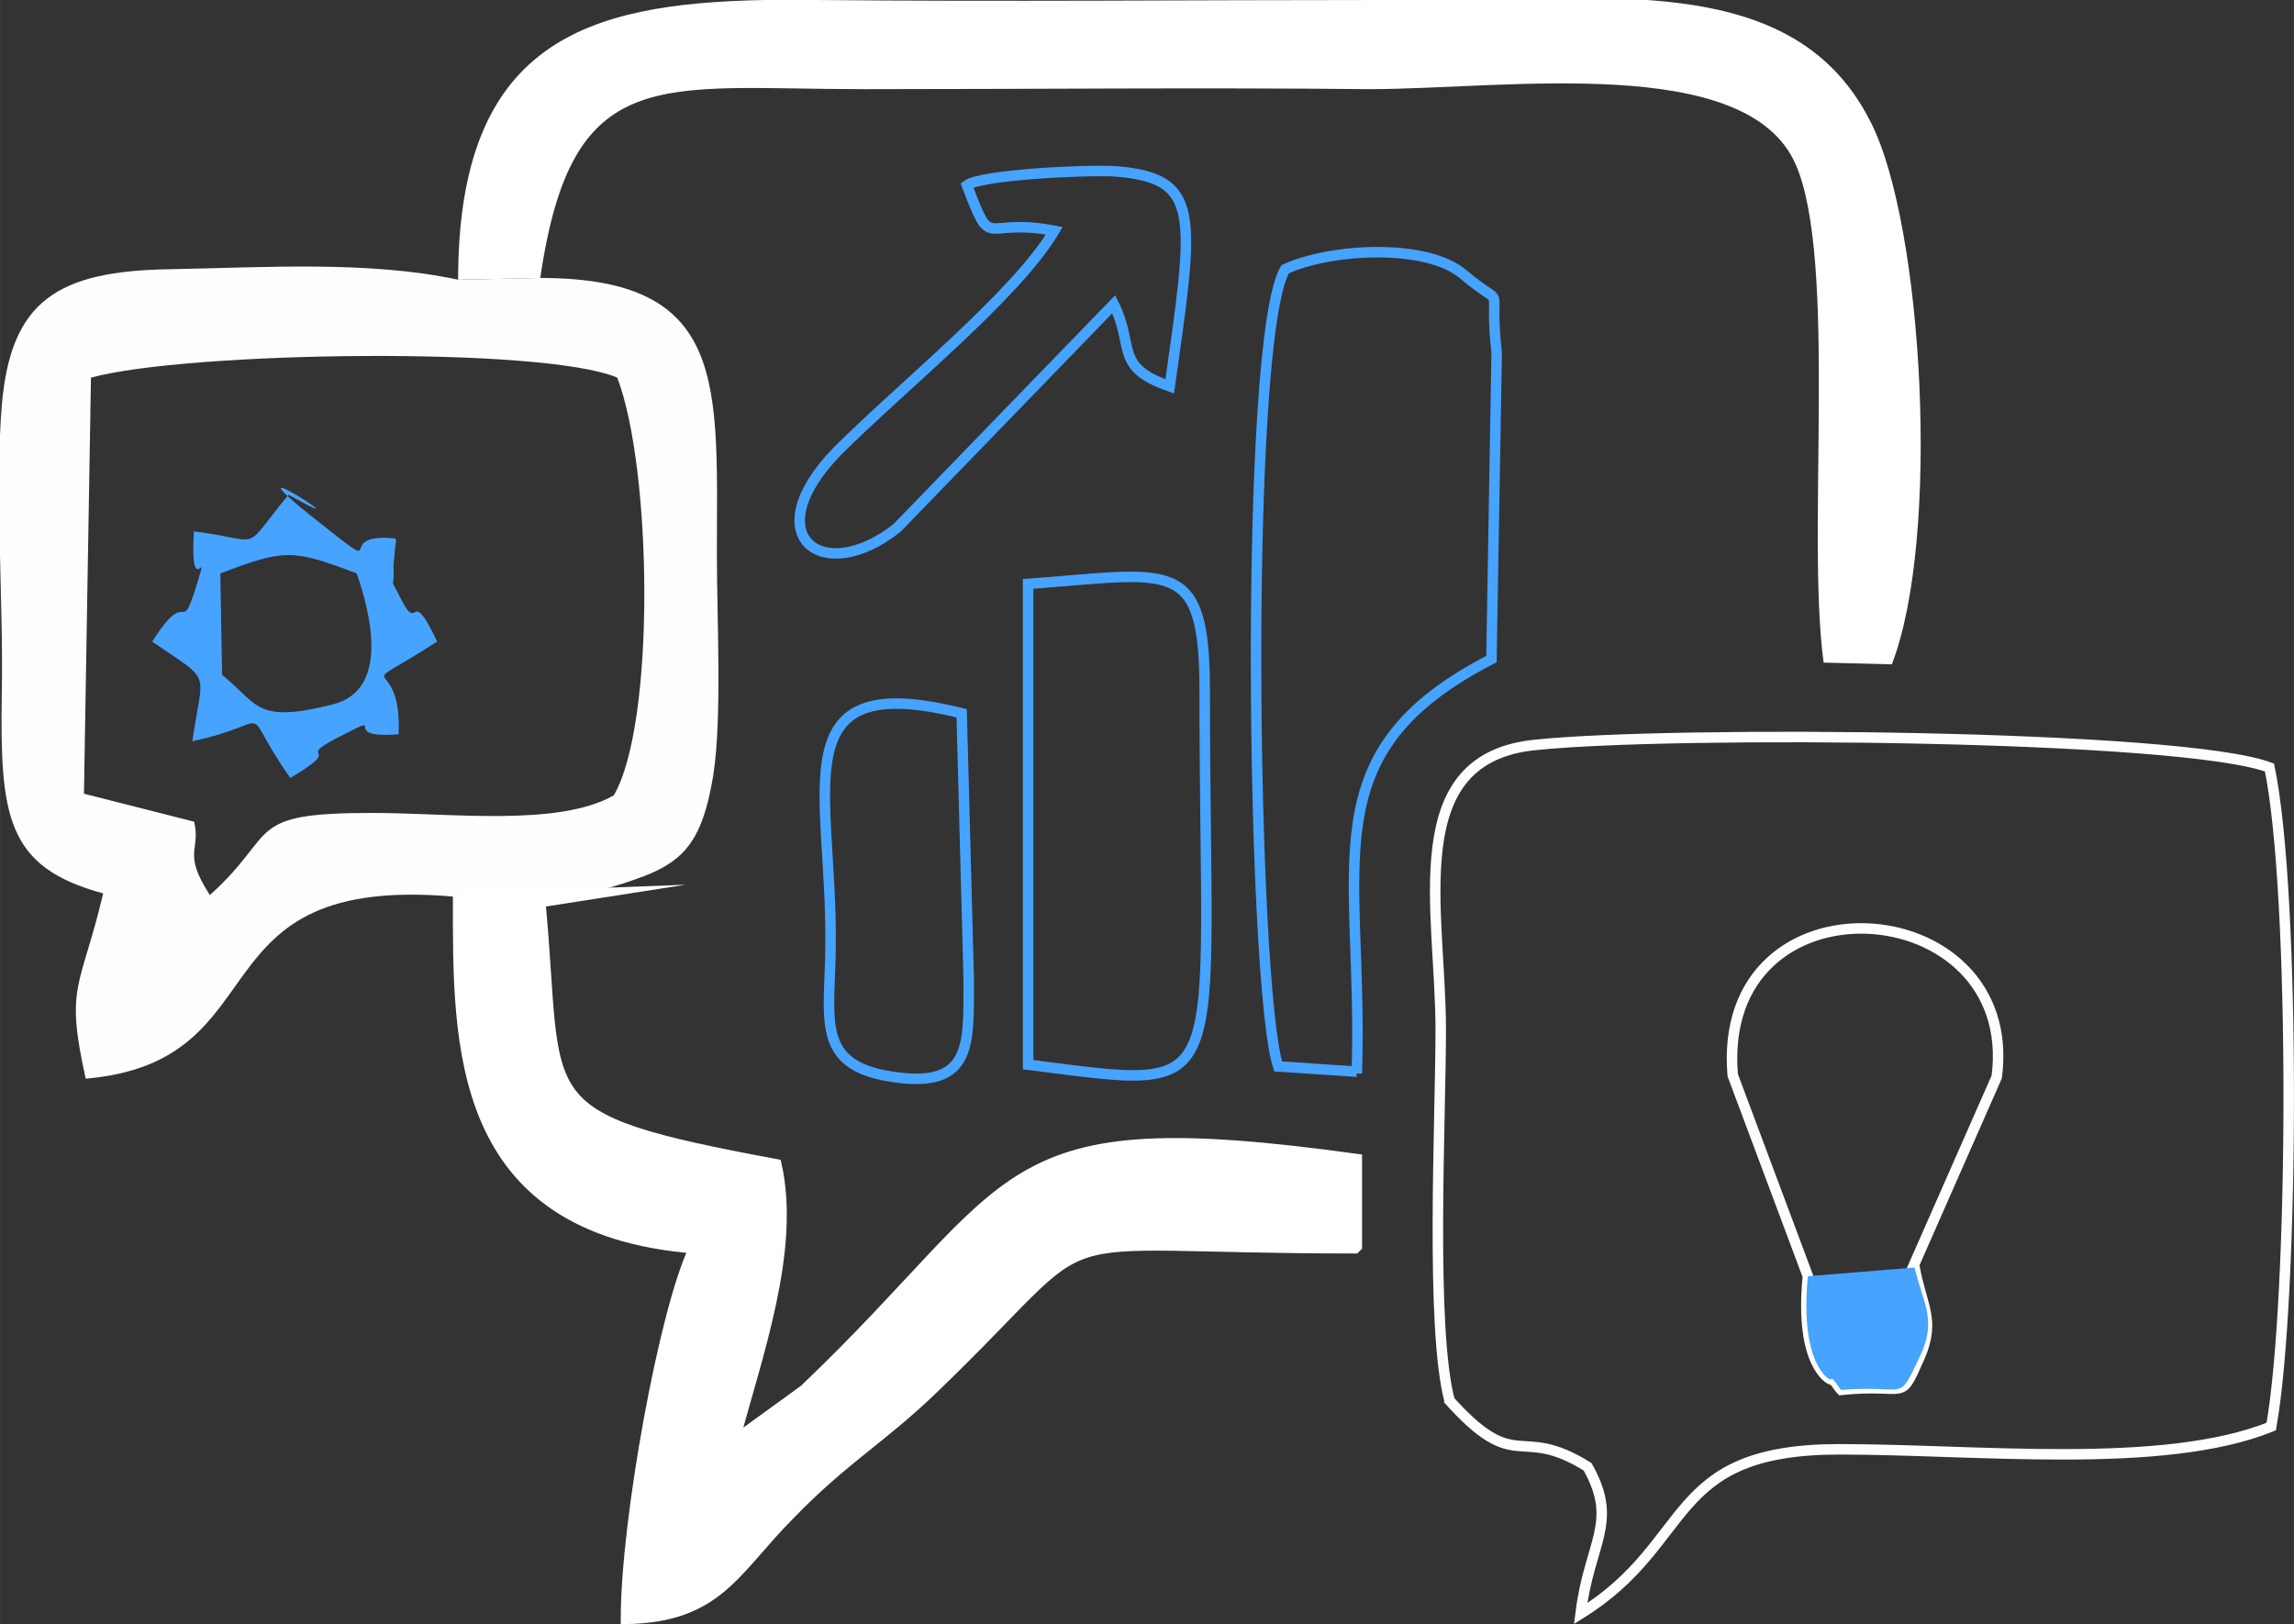 <?xml version="1.0" encoding="UTF-8"?>
<!DOCTYPE svg PUBLIC "-//W3C//DTD SVG 1.1//EN" "http://www.w3.org/Graphics/SVG/1.1/DTD/svg11.dtd">
<!-- Creator: CorelDRAW 2020 (64 Bit) -->
<svg xmlns="http://www.w3.org/2000/svg" xml:space="preserve" width="16.349mm" height="11.576mm" version="1.1" style="shape-rendering:geometricPrecision; text-rendering:geometricPrecision; image-rendering:optimizeQuality; fill-rule:evenodd; clip-rule:evenodd"
viewBox="0 0 13.12 9.29"
 xmlns:xlink="http://www.w3.org/1999/xlink"
 xmlns:xodm="http://www.corel.com/coreldraw/odm/2003">
 <rect x="0" y="0" width="13.12" height="9.29" fill="#333333" stroke="none"/>
 <defs>
  <style type="text/css">
   <![CDATA[
    .str0 {stroke:#FEFEFE;stroke-width:0.06;stroke-miterlimit:22.926}
    .str2 {stroke:#46A3FF;stroke-width:0.06;stroke-miterlimit:22.926}
    .str1 {stroke:white;stroke-width:0.06;stroke-miterlimit:22.926}
    .fil0 {fill:none}
    .fil1 {fill:#FEFEFE}
    .fil3 {fill:#46A3FF}
    .fil2 {fill:white}
   ]]>
  </style>
 </defs>
 <g id="Camada_x0020_1">
  <path class="fil0" d="M5.54 5.59c-0,0.39 0.03,0.66 -0.49,0.56 -0.38,-0.07 -0.3,-0.35 -0.3,-0.75 0.01,-0.9 -0.3,-1.58 0.75,-1.32l0.04 1.51zm0.34 -2.25c0.82,-0.06 1.01,-0.17 1.01,0.61 -0,2.34 0.18,2.28 -1.01,2.14l-0 -2.74zm0.15 -2.03c-0.42,-0.07 -0.36,0.13 -0.5,-0.26 0.08,-0.07 0.67,-0.1 0.85,-0.08 0.49,0.04 0.45,0.23 0.31,1.23 -0.31,-0.12 -0.19,-0.23 -0.32,-0.47l-1.24 1.28c-0.43,0.34 -0.81,0.05 -0.34,-0.44 0.36,-0.37 1.01,-0.89 1.24,-1.26zm-2.95 0.27c1.08,0.01 1.01,0.61 1.01,1.59 -0,0.36 0.03,0.92 -0.02,1.25 -0.08,0.5 -0.22,0.55 -0.67,0.67l-0.32 0.05c0.1,1.17 -0.1,1.24 1.35,1.5 0.11,0.49 -0.11,1.09 -0.24,1.58l0.4 -0.29c1.27,-1.22 1.05,-1.62 3.16,-1.32l-0 -0.49 -0.45 -0.03c-0.15,-0.46 -0.21,-4.15 0.04,-4.56 0.26,-0.12 0.81,-0.15 1.02,0.03 0.26,0.21 0.15,-0 0.19,0.45l-0.03 1.75 1.9 0.02c-0.1,-0.74 0.09,-2.3 -0.16,-2.85 -0.28,-0.64 -1.66,-0.42 -2.44,-0.43 -0.96,-0 -1.93,-0 -2.89,0 -1.17,0 -1.67,-0.16 -1.85,1.08z"/>
  <path class="fil0 str0" d="M10.95 7.25c0.04,0.22 0.12,0.3 0.03,0.51 -0.12,0.27 -0.06,0.15 -0.45,0.19 -0.02,-0.02 -0.05,-0.08 -0.06,-0.06 -0,0 -0.18,-0.08 -0.13,-0.59l-0.43 -1.15c-0.1,-1.18 1.65,-1.06 1.51,0.01l-0.48 1.09zm-2.67 0.75c0.4,0.45 0.4,0.14 0.8,0.39 0.18,0.32 0.01,0.43 -0.04,0.84 0.66,-0.41 0.48,-0.94 1.48,-0.94 0.79,-0 1.85,0.12 2.47,-0.13 0.13,-0.73 0.14,-3.05 -0.01,-3.77 -0.51,-0.19 -3.42,-0.21 -4.19,-0.13 -0.78,0.07 -0.55,0.94 -0.55,1.63 -0,0.51 -0.06,1.7 0.05,2.12z"/>
  <path class="fil1" d="M0.52 2.16c0.55,-0.15 2.59,-0.18 3.01,0 0.2,0.52 0.22,1.98 -0.02,2.39 -0.32,0.18 -0.93,0.1 -1.38,0.1 -0.74,-0 -0.53,0.11 -0.93,0.47 -0.16,-0.25 -0.05,-0.25 -0.09,-0.42l-0.63 -0.16 0.04 -2.38zm2.1 2.97l0.79 -0.03c0.44,-0.13 0.59,-0.18 0.67,-0.67 0.05,-0.33 0.02,-0.89 0.02,-1.25 0,-0.98 0.07,-1.59 -1.01,-1.59l-0.47 0.01c-0.51,-0.11 -1.11,-0.07 -1.65,-0.06 -0.64,0.01 -0.91,0.18 -0.96,0.78 -0.04,0.48 0.01,1.14 -0,1.64 -0.01,0.7 0.02,1 0.58,1.15 -0.13,0.55 -0.22,0.52 -0.1,1.06 1.14,-0.1 0.59,-1.18 2.12,-1.04z"/>
  <path class="fil0" d="M1.11 3.02c0.42,0.04 0.27,0.13 0.54,-0.21 0.5,0.29 -0.41,-0.31 0.14,0.13 0.46,0.37 0.09,0.08 0.47,0.12 0,0.02 -0,0.04 -0,0.05l-0.01 0.11c0.01,0.15 -0.03,0.04 0.04,0.18 0.11,0.22 0.04,-0.09 0.21,0.25 -0.53,0.33 -0.2,0.03 -0.22,0.53 -0.37,0.02 -0.03,-0.16 -0.37,0.03 -0.23,0.12 0.06,0.04 -0.25,0.22 -0.32,-0.44 -0.05,-0.31 -0.56,-0.21 0.06,-0.42 0.13,-0.32 -0.23,-0.57 0.22,-0.33 0.16,-0.02 0.25,-0.31 0.1,-0.29 -0.04,0.12 -0.01,-0.34zm1.3 -0.4c0.03,-0.01 0.96,-0.31 0.62,0.48 -0.06,0.13 -0.12,0.17 -0.39,0.26 -0,-0 -0.53,-0.19 -0.27,-0.64 -0.23,0.09 -0.17,0.16 -0.45,-0.02 -0.05,-0.33 0.01,-0.28 0.2,-0.44 0.3,0.18 0.19,0.05 0.29,0.36zm-1.89 -0.45l-0.04 2.38 0.63 0.16c0.04,0.17 -0.07,0.16 0.09,0.42 0.4,-0.36 0.19,-0.47 0.93,-0.47 0.45,0 1.06,0.09 1.38,-0.1 0.24,-0.41 0.23,-1.87 0.02,-2.39 -0.42,-0.19 -2.46,-0.16 -3.01,-0z"/>
  <path class="fil2" d="M2.62 1.6l0.47 -0.01c0.18,-1.24 0.68,-1.08 1.85,-1.08 0.96,-0 1.93,-0.01 2.89,-0 0.78,0 2.16,-0.21 2.44,0.43 0.24,0.55 0.06,2.12 0.16,2.85l0.39 0.01c0.28,-0.72 0.18,-2.51 -0.12,-3.1 -0.25,-0.5 -0.71,-0.66 -1.28,-0.7l-1.49 0 -0.05 0c-1.07,0 -2.14,0.01 -3.21,0l-0.3 0c-1.02,0.02 -1.75,0.24 -1.75,1.6z"/>
  <path class="fil2 str1" d="M7.76 7.13l0 -0.5c-2.1,-0.29 -1.89,0.11 -3.16,1.32l-0.4 0.29c0.13,-0.49 0.35,-1.09 0.24,-1.58 -1.45,-0.27 -1.24,-0.33 -1.35,-1.5l0.32 -0.05 -0.79 0.03c0,0.83 -0.02,1.89 1.35,2 -0.17,0.35 -0.39,1.56 -0.39,2.12 0.53,-0.01 0.62,-0.28 0.94,-0.6 0.31,-0.32 0.52,-0.43 0.82,-0.72 1.04,-1 0.48,-0.8 2.41,-0.8z"/>
  <path class="fil0 str2" d="M7.76 6.14c0.04,-1.2 -0.28,-1.83 0.77,-2.37l0.03 -1.75c-0.05,-0.45 0.07,-0.23 -0.19,-0.45 -0.21,-0.18 -0.76,-0.15 -1.02,-0.03 -0.24,0.41 -0.19,4.1 -0.04,4.56l0.45 0.03z"/>
  <path class="fil0 str2" d="M5.88 3.35l0 2.74c1.19,0.15 1.01,0.21 1.01,-2.14 0,-0.77 -0.19,-0.67 -1.01,-0.61z"/>
  <path class="fil0" d="M10.34 7.3l0.61 -0.05 0.48 -1.09c0.14,-1.07 -1.62,-1.2 -1.51,-0.01l0.43 1.15z"/>
  <path class="fil0 str2" d="M5.53 1.06c0.15,0.39 0.08,0.18 0.5,0.26 -0.22,0.37 -0.87,0.89 -1.24,1.26 -0.47,0.48 -0.09,0.78 0.34,0.44l1.24 -1.28c0.12,0.24 0,0.36 0.32,0.47 0.14,-0.99 0.18,-1.19 -0.31,-1.23 -0.18,-0.01 -0.77,0.02 -0.85,0.08z"/>
  <path class="fil0 str2" d="M5.54 5.59l-0.04 -1.51c-1.04,-0.26 -0.74,0.43 -0.75,1.32 -0,0.4 -0.09,0.67 0.3,0.75 0.52,0.1 0.49,-0.17 0.49,-0.56z"/>
  <path class="fil3" d="M1.26 3.28c0.37,-0.14 0.41,-0.14 0.78,0 0.08,0.23 0.19,0.67 -0.14,0.75 -0.44,0.11 -0.42,0 -0.63,-0.17l-0.01 -0.58zm-0.15 -0.26c-0.03,0.46 0.1,0.05 0.01,0.34 -0.09,0.29 -0.04,-0.02 -0.25,0.31 0.35,0.24 0.29,0.15 0.23,0.57 0.51,-0.11 0.25,-0.23 0.56,0.21 0.32,-0.19 0.03,-0.1 0.25,-0.22 0.35,-0.18 0,-0 0.37,-0.03 0.02,-0.5 -0.31,-0.19 0.22,-0.53 -0.16,-0.34 -0.1,-0.03 -0.21,-0.25 -0.07,-0.14 -0.03,-0.03 -0.04,-0.18l0.01 -0.11c0,-0.01 0.01,-0.04 0,-0.05 -0.38,-0.04 -0,0.25 -0.47,-0.12 -0.55,-0.44 0.36,0.15 -0.14,-0.13 -0.28,0.34 -0.13,0.26 -0.54,0.21z"/>
  <path class="fil0" d="M1.92 2.7c0.28,0.17 0.22,0.11 0.45,0.02 -0.25,0.45 0.27,0.64 0.27,0.64 0.27,-0.09 0.33,-0.13 0.39,-0.26 0.33,-0.79 -0.6,-0.48 -0.62,-0.48 -0.1,-0.3 0.01,-0.18 -0.29,-0.36 -0.19,0.16 -0.25,0.11 -0.2,0.44z"/>
  <path class="fil0" d="M1.27 3.86c0.21,0.18 0.19,0.28 0.63,0.17 0.33,-0.08 0.22,-0.52 0.14,-0.75 -0.37,-0.14 -0.41,-0.14 -0.78,-0l0.01 0.58z"/>
  <path class="fil3" d="M10.95 7.25l-0.61 0.05c-0.05,0.51 0.13,0.6 0.13,0.59 0.01,-0.02 0.04,0.04 0.06,0.06 0.39,-0.03 0.32,0.08 0.45,-0.19 0.1,-0.21 0.02,-0.3 -0.03,-0.51z"/>
 </g>
</svg>
